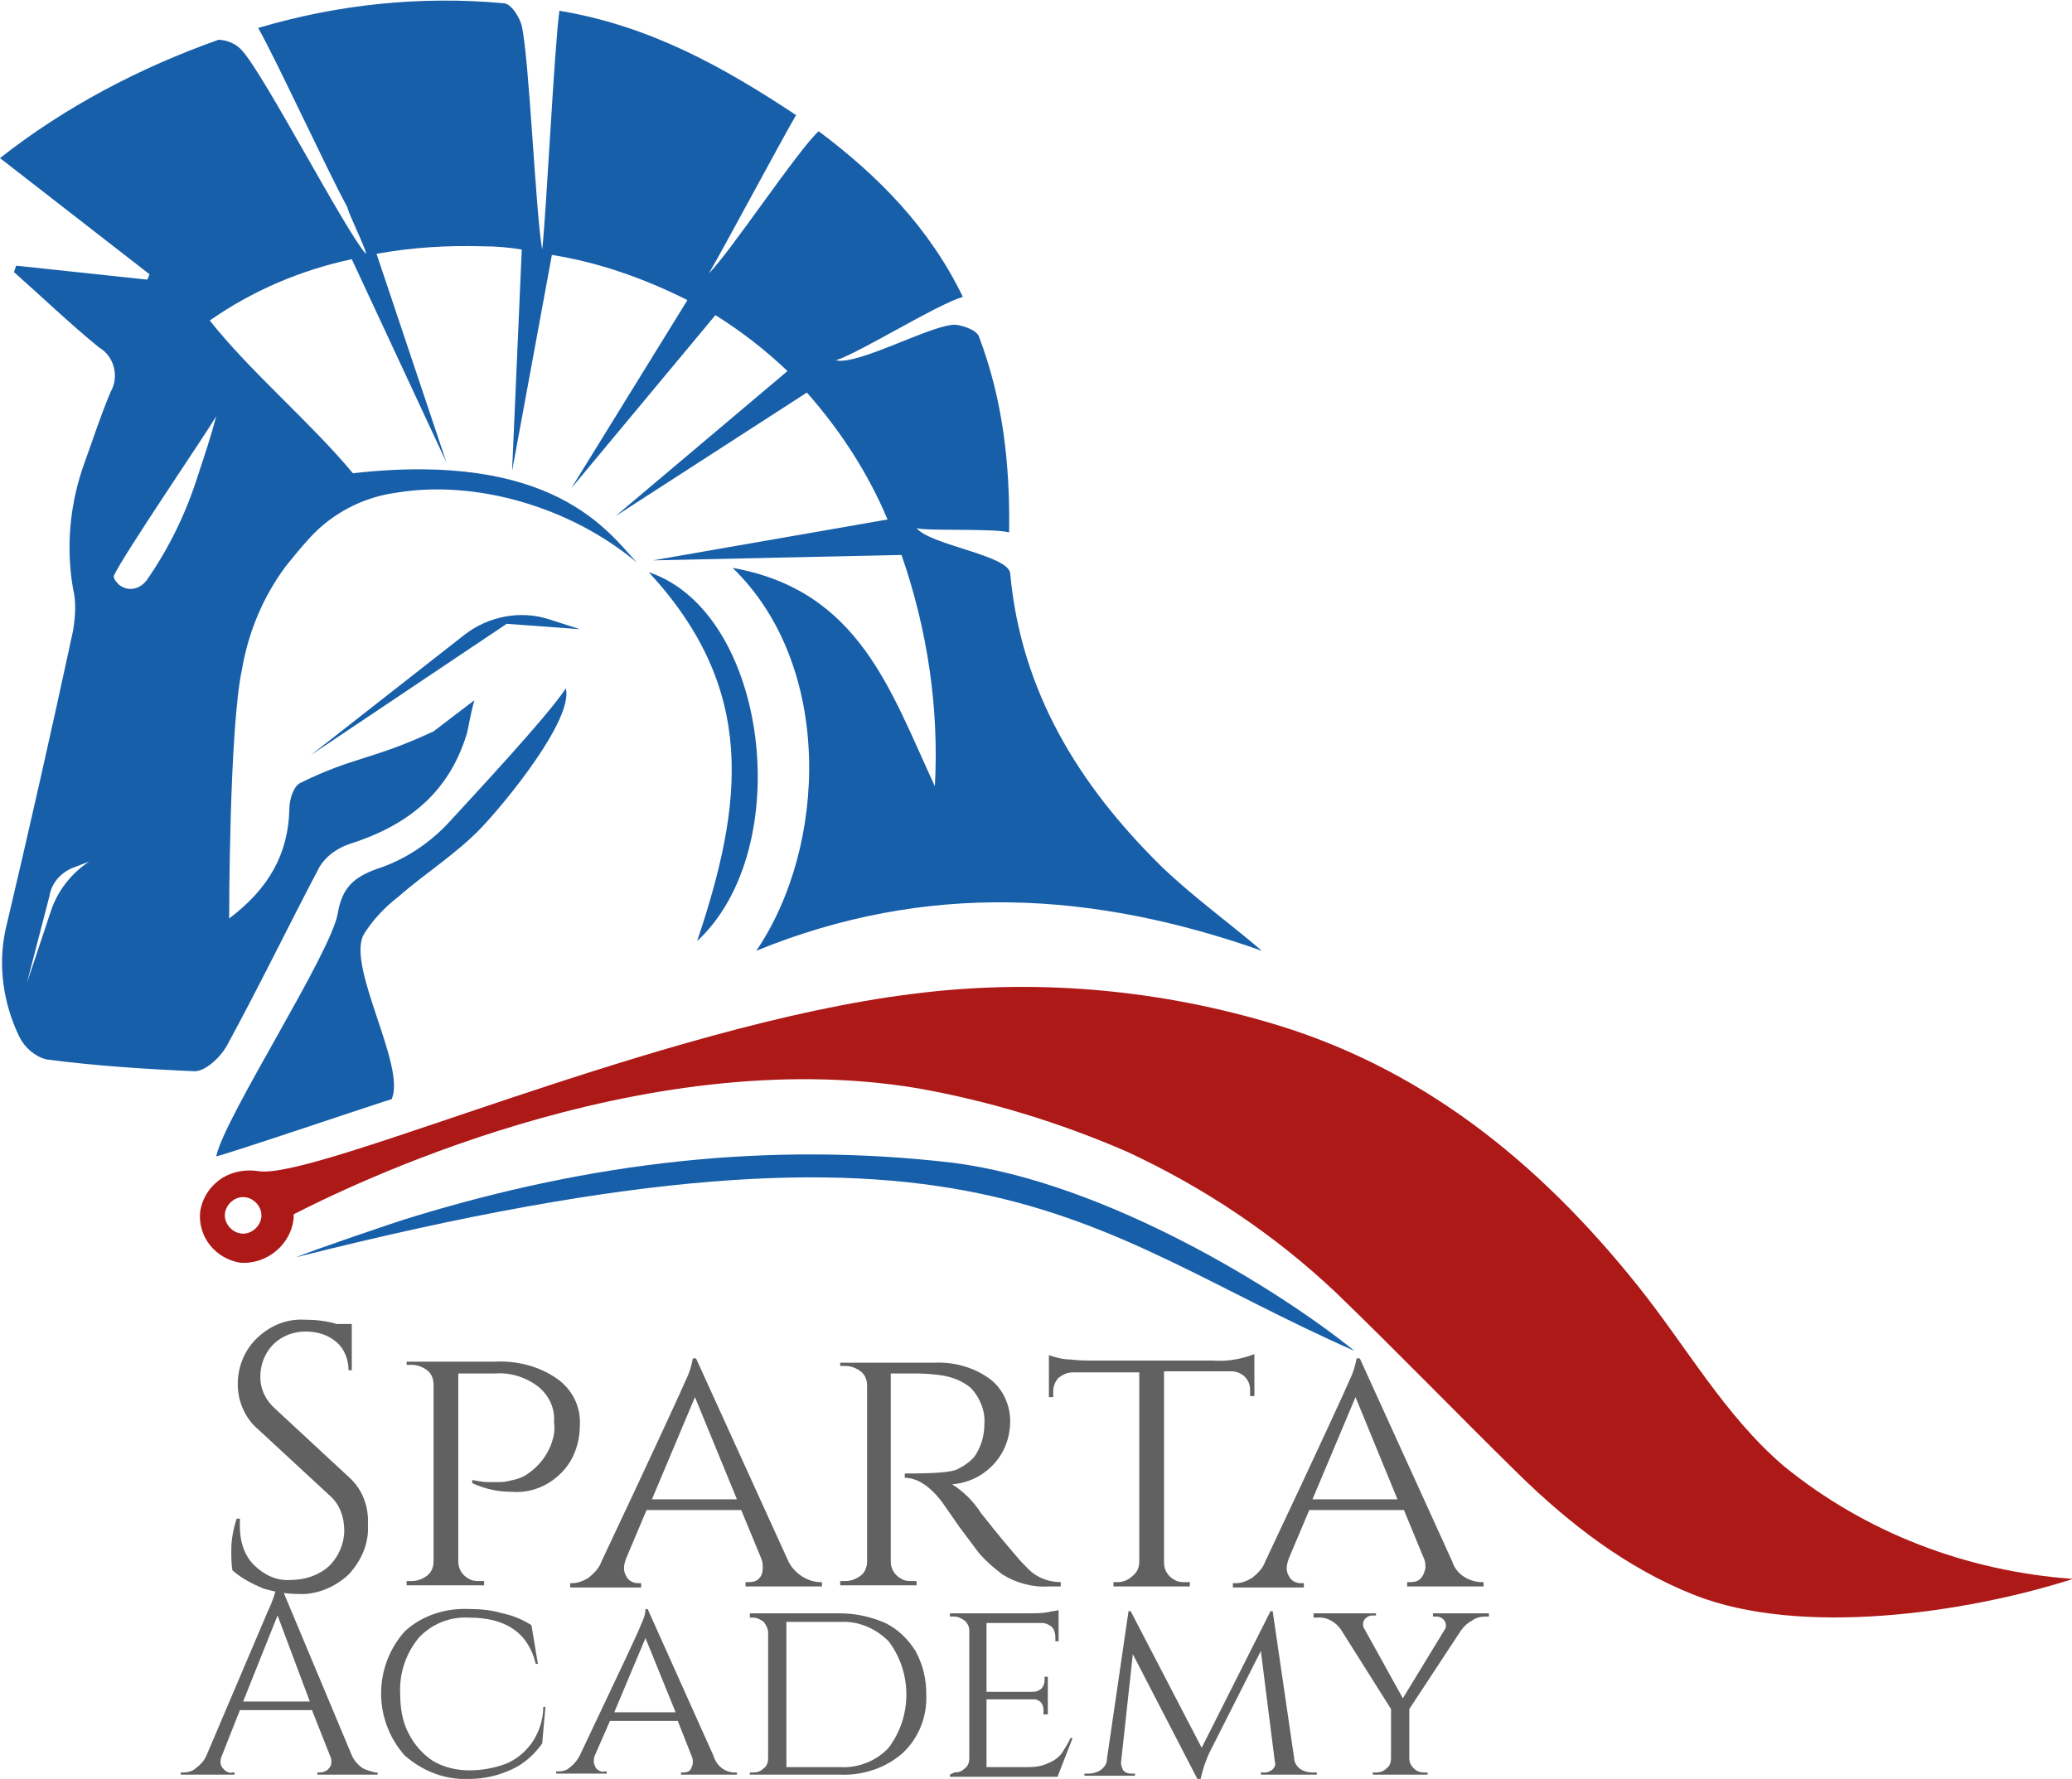 <?xml version="1.0" encoding="utf-8"?>
<!-- Generator: Adobe Illustrator 26.0.3, SVG Export Plug-In . SVG Version: 6.00 Build 0)  -->
<svg version="1.1" id="Layer_1" xmlns="http://www.w3.org/2000/svg" xmlns:xlink="http://www.w3.org/1999/xlink" x="0px" y="0px"
	 viewBox="0 0 192.6 165.4" style="enable-background:new 0 0 192.6 165.4;" xml:space="preserve">
<style type="text/css">
	.st0{fill:#185FAA;}
	.st1{fill:#626161;}
	.st2{fill:#AD1917;}
</style>
<g>
	<path class="st0" d="M28.9,70.2L43.2,59c2.2-1.7,5.2-2.3,7.9-1.4l2.8,0.9L47.1,58L28.9,70.2z"/>
	<path class="st1" d="M21.6,146c-0.1-0.6-0.1-1.3-0.1-1.9c0-1,0.2-2,0.5-2.9h0.3c0,0.3,0,0.5,0,0.8c0,1.3,0.4,2.6,1.3,3.5
		c0.9,0.9,2.1,1.5,3.4,1.4c1.3,0,2.6-0.4,3.6-1.3c0.9-0.9,1.4-2.1,1.4-3.3c0-1.2-0.4-2.4-1.3-3.2l-6.7-6.2c-1.2-1-1.9-2.6-1.9-4.2
		c0-1.6,0.6-3.1,1.7-4.2c1.2-1.2,2.8-1.9,4.5-1.8c1,0,2,0.1,3,0.4h1.4v4.3h-0.3c0-1-0.4-2-1.1-2.6c-0.8-0.7-1.8-1-2.9-1
		c-1.1,0-2.2,0.4-3,1.2c-0.8,0.8-1.2,1.9-1.2,3c0,1.2,0.5,2.2,1.4,3l6.9,6.4c1.2,1.1,1.8,2.7,1.7,4.4c0.1,1.7-0.6,3.3-1.8,4.6
		c-1.3,1.2-3,1.9-4.7,1.8c-1.1,0-2.2-0.2-3.2-0.5C23.3,147.2,22.4,146.7,21.6,146z"/>
	<path class="st1" d="M43.9,137.6c0.5,0.1,1,0.2,1.5,0.2c0.4,0,0.8,0,1.1,0c0.4,0,0.8-0.1,1.2-0.2c0.5-0.1,1-0.3,1.4-0.6
		c1-0.7,1.8-1.7,2.2-2.9c0.2-0.6,0.3-1.2,0.2-1.9c0.1-1.3-0.5-2.5-1.5-3.3c-1.2-0.9-2.6-1.3-4-1.2h-3.4v17.5c0,0.7,0.4,1.3,1,1.6
		c0.3,0.2,0.7,0.2,1,0.2H45v0.4h-7.2v-0.4h0.5c0.5,0,1-0.2,1.4-0.5c0.4-0.3,0.6-0.8,0.6-1.3v-16.5c0-0.5-0.2-1-0.6-1.3
		c-0.4-0.3-0.9-0.5-1.4-0.5h-0.5v-0.3H46c2-0.1,4.1,0.4,5.8,1.6c1.4,1,2.2,2.6,2.1,4.3c0,1.2-0.3,2.4-0.9,3.4
		c-1.2,1.9-3.3,3-5.5,2.8c-1.3,0-2.5-0.3-3.6-0.8L43.9,137.6z"/>
	<path class="st1" d="M76.1,147.1h0.3v0.4h-7.1v-0.4h0.3c0.4,0,0.8-0.1,1-0.4c0.2-0.2,0.3-0.5,0.3-0.9c0-0.3,0-0.5-0.1-0.8l-1.9-4.6
		h-8.8l-1.9,4.5c-0.1,0.3-0.2,0.6-0.2,0.9c0,0.3,0.1,0.6,0.3,0.9c0.2,0.3,0.6,0.5,1,0.5h0.3v0.4h-6.6v-0.4h0.2c0.5,0,1-0.2,1.5-0.5
		c0.5-0.4,1-0.9,1.2-1.5c5.1-10.8,7.7-16.5,7.9-17c0.3-0.6,0.5-1.3,0.6-1.9h0.3l8.6,18.9C73.8,146.2,74.9,147,76.1,147.1z
		 M60.6,139.4h7.9l-3.9-9.5L60.6,139.4z"/>
	<path class="st1" d="M84.6,127.7h-1.8v17.5c0,0.7,0.4,1.3,1,1.6c0.3,0.2,0.7,0.2,1,0.2h0.4v0.4h-7.1V147h0.5c0.5,0,1-0.2,1.4-0.5
		c0.4-0.3,0.6-0.8,0.6-1.3v-16.4c0-0.5-0.2-1-0.6-1.3c-0.4-0.3-0.9-0.5-1.4-0.5h-0.5v-0.3h8.7c1.8-0.1,3.7,0.4,5.2,1.5
		c1.2,0.9,1.9,2.4,1.9,3.9c0,1.5-0.5,2.9-1.5,4c-1,1.1-2.4,1.8-3.9,1.9c1.1,0.7,2,1.6,2.7,2.7c0,0,0.4,0.5,1.2,1.5s1.5,1.8,2,2.4
		s0.9,1,1.2,1.3c0.8,0.8,1.9,1.2,3,1.2v0.4h-1.1c-1.5,0.1-3-0.3-4.3-1.1c-0.8-0.6-1.5-1.2-2.2-2l-1.8-2.4l-1.6-2.3
		c-1.2-1.6-2.4-2.3-3.5-2.3v-0.4c2.7,0,4.3-0.1,4.9-0.4c0.6-0.3,1.2-0.7,1.6-1.2c0.6-0.9,0.9-1.9,0.9-3c0.1-1.2-0.4-2.4-1.2-3.3
		c-0.9-0.8-2.1-1.2-3.4-1.3C86.1,127.7,85.4,127.7,84.6,127.7z"/>
	<path class="st1" d="M108.2,127.7v17.6c0,0.7,0.4,1.3,1,1.6c0.3,0.2,0.7,0.2,1,0.2h0.4v0.4h-7.1v-0.4h0.4c0.5,0,1-0.2,1.4-0.6
		c0.4-0.3,0.6-0.8,0.6-1.3v-17.6h-6.2c-0.5,0-0.9,0.2-1.3,0.5c-0.3,0.3-0.5,0.8-0.5,1.2v0.6h-0.4v-3.9c0.6,0.2,1.3,0.4,2,0.4
		c0.8,0.1,1.5,0.1,1.9,0.1h11.3c1.3,0.1,2.6-0.1,3.9-0.6v3.9h-0.4v-0.6c0-0.5-0.2-0.9-0.5-1.2c-0.3-0.3-0.8-0.5-1.2-0.5H108.2z"/>
	<path class="st1" d="M137.6,147.1h0.3v0.4h-7.1v-0.4h0.3c0.4,0,0.8-0.1,1-0.4c0.2-0.2,0.3-0.5,0.4-0.9c0-0.3,0-0.5-0.1-0.8
		l-1.9-4.6h-8.8l-1.9,4.5c-0.1,0.3-0.2,0.6-0.2,0.9c0,0.3,0.1,0.6,0.3,0.9c0.2,0.3,0.6,0.5,1,0.5h0.3v0.4h-6.6v-0.4h0.3
		c0.5,0,1-0.2,1.5-0.5c0.5-0.4,1-0.9,1.2-1.5c5.1-10.8,7.7-16.5,7.9-17c0.3-0.6,0.5-1.3,0.6-1.9h0.3l8.6,18.9
		C135.3,146.2,136.3,147,137.6,147.1z M122,139.4h7.9l-3.9-9.5L122,139.4z"/>
	<path class="st1" d="M34.9,164.8h0.2v0.2h-5.6v-0.2h0.2c0.3,0,0.6-0.1,0.8-0.3c0.2-0.2,0.3-0.4,0.3-0.6c0-0.2,0-0.4-0.1-0.6L29,159
		h-6.7l-1.7,4.3c-0.1,0.2-0.1,0.4-0.1,0.6c0,0.2,0.1,0.4,0.3,0.6c0.2,0.2,0.5,0.4,0.8,0.3h0.2v0.2h-5v-0.2H17c0.4,0,0.9-0.1,1.2-0.4
		c0.4-0.3,0.8-0.7,1-1.2l5.7-13.4c0.4-0.8,0.7-1.7,0.9-2.6h0.2l6.7,16c0.2,0.5,0.6,0.9,1,1.2C34.1,164.6,34.5,164.7,34.9,164.8z
		 M22.6,158.2h6.2l-3-8L22.6,158.2z"/>
	<path class="st1" d="M37.6,163.2c-2.9-3.3-2.9-8.2,0-11.5c1.6-1.5,3.8-2.2,6-2.1c1.1,0,2.1,0.1,3.1,0.4c1,0.2,1.9,0.6,2.7,1.1
		l0.6,3.6h-0.2c-0.7-2.9-2.8-4.3-6.2-4.3c-1.8-0.1-3.5,0.6-4.7,1.9c-1.2,1.5-1.8,3.3-1.7,5.2c0,1.3,0.2,2.6,0.8,3.7
		c0.5,1,1.3,1.9,2.2,2.5c1,0.6,2.2,0.9,3.4,0.9c1.2,0,2.3-0.2,3.4-0.6c1-0.4,1.8-1.1,2.4-1.9c0.7-1,1.1-2.2,1.1-3.4h0.2l-0.3,3.4
		c-0.7,1-1.7,1.9-2.8,2.4c-1.3,0.6-2.6,0.9-4,0.9C41.4,165.5,39.3,164.7,37.6,163.2z"/>
	<path class="st1" d="M68.3,164.8h0.2v0.2h-5.2v-0.2h0.2c0.3,0,0.6-0.1,0.7-0.3c0.1-0.2,0.2-0.4,0.2-0.6c0-0.2,0-0.4-0.1-0.6L63,160
		h-6.3l-1.4,3.2c-0.1,0.2-0.1,0.4-0.1,0.6c0,0.2,0.1,0.4,0.2,0.6c0.2,0.2,0.5,0.4,0.8,0.3h0.2v0.2h-4.7v-0.2h0.2
		c0.4,0,0.8-0.1,1.1-0.4c0.4-0.3,0.7-0.7,0.9-1.1c3.7-7.8,5.6-11.8,5.7-12.2c0.2-0.4,0.4-0.9,0.4-1.4h0.2l6.1,13.6
		C66.6,164.2,67.4,164.8,68.3,164.8z M57.1,159.2h5.7l-2.8-6.9L57.1,159.2z"/>
	<path class="st1" d="M86.1,157.5c0.1,2.1-0.7,4.1-2.2,5.5c-1.6,1.4-3.7,2.1-5.9,2h-8.3v-0.2H70c0.4,0,0.7-0.1,1-0.4
		c0.3-0.2,0.4-0.6,0.4-0.9v-11.7c0-0.4-0.2-0.7-0.4-1c-0.3-0.2-0.6-0.4-1-0.4h-0.3V150h8.3c1.5,0,2.9,0.3,4.3,0.9
		c1.2,0.6,2.1,1.5,2.8,2.6C85.8,154.8,86.1,156.1,86.1,157.5z M73.1,150.8v13.5h5c1.7,0.1,3.4-0.6,4.5-1.8c2.2-2.9,2.2-7,0-9.9
		c-1.2-1.2-2.8-1.9-4.5-1.8H73.1z"/>
	<path class="st1" d="M88.7,164.8c0.4,0,0.7-0.1,1-0.4c0.3-0.2,0.4-0.6,0.4-0.9v-11.9c0-0.4-0.2-0.7-0.4-0.9c-0.3-0.2-0.6-0.4-1-0.4
		h-0.4V150h7.3c0.6,0,1.2,0,1.8-0.1c0.3-0.1,0.7-0.1,1-0.2v2.9h-0.3v-0.4c0-0.3-0.1-0.7-0.3-0.9c-0.2-0.2-0.6-0.4-0.9-0.4h-5.2v6.4
		H96c0.3,0,0.6-0.1,0.8-0.3c0.2-0.2,0.3-0.5,0.3-0.8v-0.3h0.3v3.5H97V159c0-0.4-0.2-0.8-0.5-0.9c-0.1-0.1-0.3-0.1-0.4-0.1h-4.4v6.3
		h3.9c0.7,0,1.3-0.1,1.9-0.4c0.5-0.2,0.9-0.5,1.2-0.9c0.3-0.5,0.6-0.9,0.8-1.4h0.2l-1.4,3.6H88.3v-0.2L88.7,164.8z"/>
	<path class="st1" d="M122,164.8h0.4v0.2h-5.2v-0.2h0.4c0.2,0,0.5-0.1,0.7-0.3c0.2-0.2,0.3-0.4,0.2-0.7l-1.3-10.3l-4.7,9.3
		c-0.4,0.8-0.7,1.7-0.9,2.6h-0.3l-6-11.6l-1.1,10.1c0,0.2,0.1,0.5,0.2,0.7c0.2,0.2,0.4,0.3,0.7,0.3h0.4v0.2h-4.7v-0.2h0.4
		c0.5,0,1.1-0.2,1.4-0.6c0.2-0.2,0.3-0.5,0.3-0.8l2-13.7h0.2l6.6,12.7l6.4-12.7h0.2l2,13.7c0,0.4,0.3,0.8,0.6,1
		C121.2,164.7,121.6,164.8,122,164.8z"/>
	<path class="st1" d="M138.4,150.3h-0.3c-0.5,0-0.9,0.1-1.3,0.4c-0.4,0.2-0.7,0.5-1,0.9l-4.8,7.3v4.6c0,0.4,0.2,0.7,0.4,0.9
		c0.3,0.3,0.6,0.4,1,0.4h0.3v0.2h-5.1v-0.2h0.3c0.4,0,0.7-0.1,1-0.4c0.3-0.2,0.4-0.6,0.4-0.9v-4.6l-4.6-7.3
		c-0.5-0.8-1.4-1.3-2.3-1.2h-0.3V150h5.8v0.2h-0.3c-0.3,0-0.5,0.1-0.7,0.3c-0.1,0.1-0.2,0.3-0.2,0.5c0,0.1,0,0.3,0.1,0.4l3.6,6.5
		l3.9-6.4c0.1-0.1,0.1-0.3,0.1-0.4c0-0.2-0.1-0.4-0.2-0.5c-0.2-0.2-0.4-0.3-0.7-0.3h-0.3V150h5.2L138.4,150.3z"/>
	<path class="st2" d="M165.8,136.3c-5.5-4.7-9.1-11.2-13.6-16.8C143,108,132,99.1,117.7,95C107,91.9,95.9,91,84.9,92.4
		c-23.6,2.9-55.2,17.2-60.8,16.5c-1.2-0.2-2.4,0-3.4,0.6c-1.1,0.7-1.9,1.8-2.1,3.2c-0.2,2.3,1.4,4.3,3.7,4.7c2.5,0.2,4.8-1.7,5-4.2
		c0-0.1,0-0.2,0-0.3c4.5-2.3,32.1-16.1,58.1-11.7c6.7,1.2,13.2,3.2,19.4,5.9c7.1,3.3,13.7,7.7,19.4,13.1
		c5.7,5.5,11.2,11.2,16.9,16.8c4.8,4.7,10.1,8.8,16.4,11.3c9.9,3.9,25.2,1.7,35.2-1.5C182.8,146.1,173.4,142.5,165.8,136.3z
		 M22.6,114.7c-0.9,0-1.7-0.8-1.7-1.7c0-0.9,0.8-1.7,1.7-1.7s1.7,0.8,1.7,1.7c0,0,0,0,0,0C24.3,113.9,23.5,114.7,22.6,114.7z"/>
	<path class="st0" d="M21.1,97.2c3-5.5,5.7-11.1,8.6-16.6c0.6-1,1.6-1.7,2.7-2.1c5.4-1.7,9.3-4.7,11-10.3c0.2-0.8,0.3-1.7,0.7-3.1
		L40.3,68c-5.8,2.7-7.3,2.3-12.4,4.8c-0.6,0.3-1,1.5-1,2.4c-0.1,4.2-1.9,7.4-5.6,10.2c0,0,0-17.7,1.2-23.2c0.6-3.5,2-6.8,4.1-9.6
		c0.9-1.1,1.2-1.5,2.2-2.6c2.1-2.3,5-3.8,8.1-4.2c7.3-1.2,16.1,1.3,22.3,6.5c-2.7-2.9-7.8-10.4-26.4-8.3c-3.8-4.6-9.6-9.5-13.3-14.2
		l0,0c4-2.8,8.5-4.7,13.2-5.7L41.5,43l-6.5-19.4c3.3-0.6,6.6-0.8,9.9-0.7c1.2,0,2.4,0.1,3.6,0.3l-0.9,20.6l3.7-20.1l0,0
		c4.4,0.7,8.6,2.2,12.6,4.2L53.1,45.4l13.4-16.1c2.4,1.5,4.6,3.2,6.7,5.2L57.2,48L75,36.5c3.1,3.5,5.7,7.5,7.5,11.8l-21.8,3.8
		l23.1-0.5c2.4,6.9,3.5,14.2,3.1,21.5c-4.1-8.8-7-18.2-18.8-20.3c9.4,9.1,8.8,25.9,2.2,35.6l0,0c15.9-6.5,31.4-5.5,47,0
		c-3.3-2.8-6.5-5.1-9.4-7.9c-7.6-7.5-13-16.2-14-27.2c-0.2-1.7-7.4-2.6-8.7-4.2c0.9,0.3,7.1,0,8.6,0.4c0.1-6.4-0.6-12.4-2.8-18.2
		c-0.2-0.6-1.4-1-2.1-1.1c-2-0.2-9.1,3.8-11.2,3.3c2.2-0.7,9.4-5.2,11.8-5.9c-3.1-6.4-7.8-11.2-13.4-15.4
		c-1.9,1.7-8.4,11.5-10.2,13.2l0,0c1.2-2,6.8-12.5,8.1-14.7C67.2,6.2,60.4,2.4,52,1c-0.5,3.7-1.2,18.6-1.6,22.2l0,0
		C49.8,20,49.2,5.5,48.5,2.4c-0.2-0.8-1-2.1-1.7-2.1c-7.7-0.7-15.4,0.1-22.8,2.3c1.7,3,6.5,13.4,8.2,16.5l0.1,0.2
		c0.1,0.6,1.9,4.2,1.7,4.3C32,21.3,24.6,7,22.5,4.7c-0.5-0.6-1.4-1-2.2-1C13,6.3,6.1,9.9,0,14.7l0,0l13.9,10.8L13.7,26L1.5,24.7
		l-0.2,0.6c2.6,2.3,5.2,4.8,7.9,7c1.4,0.8,1.9,2.7,1.1,4.1c-0.9,2.1-1.6,4.3-2.4,6.5c-1.4,3.8-1.8,7.9-1.1,11.9
		C7.1,56,7,57.3,6.8,58.6c-2,9.3-4.1,18.6-6.3,27.9c-0.7,3.3-0.2,6.8,1.3,9.9c0.5,1,1.4,1.8,2.5,2.1c4.6,0.6,9.2,0.9,13.8,1.1
		C19.1,99.6,20.5,98.3,21.1,97.2z M8.3,80.1c-1.7,1.1-3,2.8-3.6,4.7l-2.2,6.6l2.1-8.1C4.8,82,5.8,81,7,80.6
		C7,80.6,8.3,80.1,8.3,80.1z M18.4,44.2c-1.1,3.5-2.7,6.8-4.8,9.8l-0.1,0.1l0,0c-0.6,0.7-1.6,0.9-2.4,0.3c0,0-0.1-0.1-0.1-0.1
		c-0.3-0.3-0.5-0.6-0.4-0.8c0.8-1.8,8.5-13.1,9.5-14.8C19.6,40.6,19,42.4,18.4,44.2z"/>
	<path class="st0" d="M38.5,113.1c-1.7,0.5-9.3,3.1-11,3.8c63.7-16.1,72.6-2.7,98.4,8.7c-6.9-5.6-23.1-15.7-37.4-17.5
		C71.3,106.1,54.9,108.1,38.5,113.1z"/>
	<path class="st0" d="M37,83.4c2.5-2.2,5.4-4,7.7-6.4s8.6-10.1,7.9-13c-1.7,2.6-8.8,10.2-11,12.6c-1.8,1.9-4.1,3.4-6.6,4.2
		c-2.2,0.8-3.2,1.8-3.6,4.1c-0.6,3.7-10.5,18.9-11.3,22.6c0.2,0.1,16.1-5.3,16.3-5.3c1.4-3-4.2-12.3-2.6-15.3
		C34.6,85.6,35.7,84.4,37,83.4z"/>
	<path class="st0" d="M60.3,53.2c10.1,10.9,8.8,21.5,4.5,34.3C74.1,78.9,71.4,56.9,60.3,53.2z"/>
</g>
</svg>
